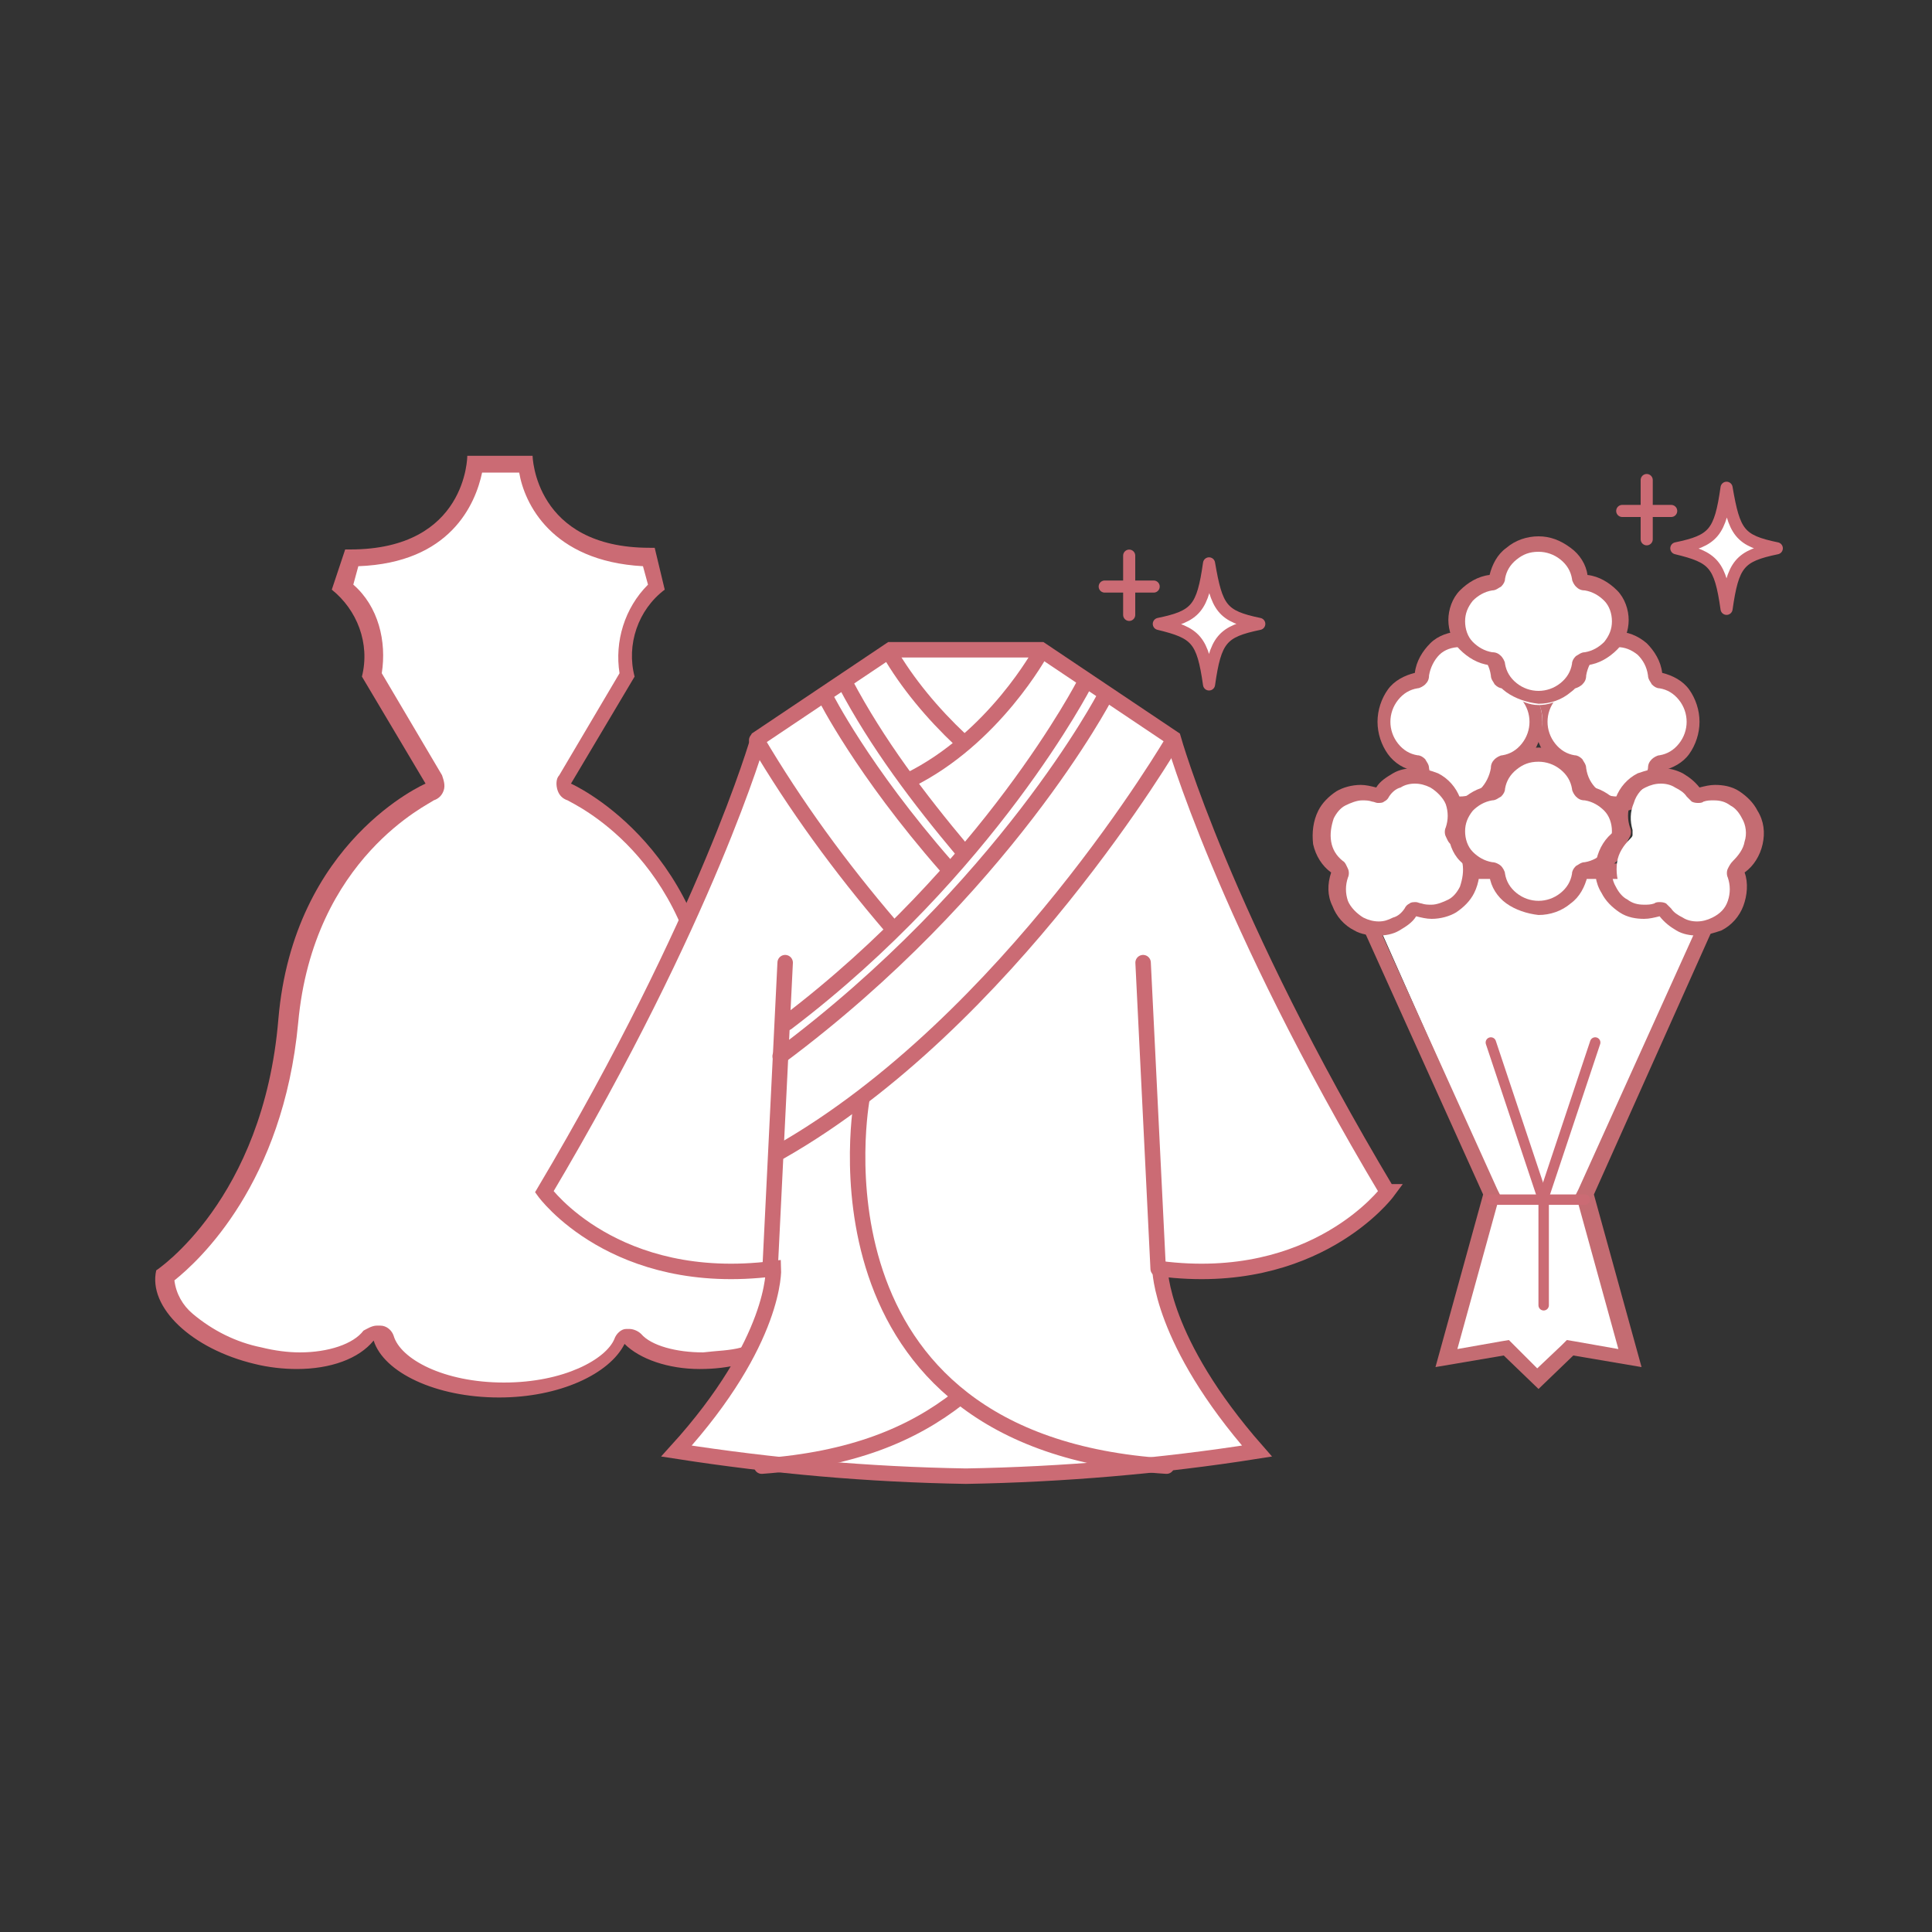 <?xml version="1.0" encoding="UTF-8"?>
<svg id="_レイヤー_1" data-name="レイヤー_1" xmlns="http://www.w3.org/2000/svg" viewBox="0 0 150 150">
  <rect x="0" y="0" width="150" height="150" fill="#333333" stroke="none"/>
  <defs>
    <style>
      .cls-1, .cls-2, .cls-3, .cls-4 {
        fill: none;
      }

      .cls-2 {
        stroke-width: .81px;
      }

      .cls-2, .cls-5, .cls-6 {
        stroke-miterlimit: 10;
      }

      .cls-2, .cls-5, .cls-6, .cls-3, .cls-4, .cls-7 {
        stroke: #cb6b74;
      }

      .cls-2, .cls-6, .cls-3, .cls-4, .cls-7 {
        stroke-linecap: round;
      }

      .cls-5, .cls-6, .cls-8, .cls-7 {
        fill: #fff;
      }

      .cls-5, .cls-4 {
        stroke-width: 1.2px;
      }

      .cls-9 {
        fill: #cb6b74;
      }

      .cls-6 {
        stroke-width: 1.23px;
      }

      .cls-3, .cls-4, .cls-7 {
        stroke-linejoin: round;
      }

      .cls-3, .cls-7 {
        stroke-width: .94px;
      }

      .cls-10 {
        fill: #c46c72;
      }
    </style>
  </defs>
  <g>
    <path class="cls-6" d="M43.95,42.27s-1.56,4.29-5.07,4.29-4.68-4.29-4.68-4.29"/>
    <g>
      <path class="cls-8" d="M38.88,107.6c-4.55,0-8.44-1.69-9.22-4.03,0-.26-.26-.39-.39-.39h-.13c-.26,0-.39,0-.39.26-.91,1.17-2.99,1.95-5.58,1.95-1.04,0-2.08-.13-3.12-.39-2.08-.39-4.03-1.43-5.58-2.73-1.17-1.17-1.82-2.34-1.56-3.38,1.43-1.04,8.44-6.88,9.61-19.74,1.17-13.38,10.78-17.66,10.91-17.79.26,0,.26-.26.39-.39v-.52l-4.81-8.05c.52-2.47-.26-5.19-2.21-6.88l.78-2.34c7.66,0,9.09-5.32,9.48-7.27h3.9c.26,1.95,1.82,7.14,9.48,7.27l.78,2.34c-1.95,1.69-2.73,4.29-2.21,6.88l-4.81,8.05c-.13.26-.13.39,0,.52,0,.26.26.26.39.39.13,0,9.74,4.42,10.91,17.79,1.17,12.86,8.18,18.57,9.61,19.74.26,2.47-2.86,5.19-7.27,6.23-1.04.26-1.95.39-2.99.39-2.34,0-4.16-.65-5.32-1.82-.13-.13-.26-.26-.39-.26h-.13c-.26,0-.39.26-.39.39-1.56,2.34-5.32,3.77-9.74,3.77"/>
      <path class="cls-9" d="M40.31,36.69c.39,2.34,2.47,6.88,9.61,7.27l.39,1.43c-1.82,1.82-2.6,4.42-2.21,6.88l-4.68,7.92c-.26.26-.26.78-.13,1.17s.39.65.78.78c.39.26,9.48,4.29,10.65,17.27,1.17,12.47,7.66,18.57,9.61,20-.13.91-.65,1.95-1.43,2.6-1.43,1.3-3.38,2.21-5.32,2.6-.91.26-1.95.26-2.99.39-2.08,0-4.03-.52-4.81-1.43-.26-.26-.65-.39-.91-.39h-.26c-.39,0-.78.39-.91.78-.65,1.56-3.9,3.38-8.57,3.38s-8.05-1.82-8.57-3.64c-.13-.39-.52-.78-1.04-.78h-.26c-.39,0-.78.26-1.04.39-.78,1.04-2.73,1.69-4.94,1.69-.91,0-1.95-.13-2.99-.39-1.95-.39-3.77-1.3-5.32-2.6-.78-.65-1.3-1.56-1.43-2.6,1.95-1.56,8.44-7.53,9.61-20,1.17-12.86,10.26-17.01,10.52-17.27.39-.13.65-.39.78-.78.13-.39,0-.78-.13-1.17l-4.68-7.92c.39-2.47-.26-5.19-2.21-6.88l.39-1.43c7.14-.26,9.09-4.81,9.61-7.27h2.86M41.35,35.39h-5.07s0,7.27-9.09,7.27h-.39l-1.04,3.12c1.95,1.56,2.99,4.16,2.34,6.75l4.94,8.31s-10.26,4.42-11.43,18.31c-1.17,14.03-9.48,19.48-9.48,19.48-.65,2.86,2.73,6.1,7.66,7.27,1.04.26,2.21.39,3.25.39,2.6,0,4.81-.78,5.97-2.21.78,2.47,4.81,4.42,9.74,4.42,4.68,0,8.57-1.82,9.74-4.16,1.17,1.17,3.38,1.95,5.84,1.95,1.17,0,2.21-.13,3.25-.39,4.81-1.17,8.31-4.29,7.66-7.27,0,0-8.18-5.45-9.48-19.48-1.17-13.77-11.43-18.31-11.43-18.31l4.94-8.31c-.65-2.47.26-5.19,2.34-6.75l-.78-3.25h-.39c-8.96,0-9.09-7.14-9.09-7.14"/>
      <rect class="cls-1" x="12.13" y="35.39" width="53.51" height="72.99"/>
      <g id="kmn1">
        <path class="cls-5" d="M107.71,92.53c-12.73-21.3-16.62-35.2-16.62-35.2l-10.26-6.88h-11.69l-10.26,6.88s-3.9,13.77-16.62,35.2c0,0,5.45,7.53,17.79,5.97,0,0,.26,5.58-7.53,14.16,7.53,1.17,14.81,1.82,22.47,1.95,7.53-.13,15.2-.78,22.6-1.95-7.53-8.57-7.53-14.16-7.53-14.16,12.08,1.56,17.66-5.97,17.66-5.97Z"/>
        <line class="cls-4" x1="59.79" y1="98.51" x2="60.96" y2="74.74"/>
        <line class="cls-4" x1="89.92" y1="98.51" x2="88.75" y2="74.74"/>
        <path class="cls-4" d="M85.77,54.09s-7.79,14.94-25.2,27.92"/>
        <path class="cls-4" d="M91.09,57.47s-12.73,21.82-30.52,31.95"/>
        <path class="cls-4" d="M84.21,53.05s-7.4,14.42-23.12,26.36"/>
        <path class="cls-4" d="M64.08,54.09s2.86,5.71,9.35,13.12"/>
        <path class="cls-4" d="M58.75,57.47c2.99,5.07,6.49,9.87,10.39,14.42"/>
        <path class="cls-4" d="M65.63,53.05c2.47,4.68,5.71,8.96,9.09,12.99"/>
        <path class="cls-4" d="M66.93,85.26s-5.07,26.75,23.64,28.57"/>
        <path class="cls-4" d="M74.47,108.51c-3.64,2.86-8.31,4.81-15.33,5.32"/>
        <path class="cls-4" d="M80.83,50.58s-3.64,6.75-10.26,10"/>
        <path class="cls-4" d="M69.01,50.58c1.43,2.47,3.38,4.81,5.58,6.88"/>
      </g>
    </g>
  </g>
  <path class="cls-8" d="M117.35,104.64l-4.5.8,3.5-12.6-11.1-25h29.3l-11.1,25,3.5,12.6-4.5-.8-2.6,2.4-2.5-2.4Z"/>
  <path class="cls-10" d="M133.45,68.24l-10.9,24.1-.2.4.1.4,3.2,11.6-3.4-.6-.6-.1-.4.4-1.9,1.8-1.8-1.8-.4-.4-.6.1-3.4.6,3.2-11.6.1-.4-.2-.4-10.9-24.1s28.1,0,28.1,0ZM135.25,67.04h-31.7l11.6,25.7-3.7,13.4,5.3-.9,2.7,2.6,2.7-2.6,5.3.9-3.7-13.4,11.5-25.7Z"/>
  <path class="cls-2" d="M115.75,93.14h7.3"/>
  <path class="cls-2" d="M119.85,93.14v8.2"/>
  <path class="cls-2" d="M115.75,80.94l4.1,12.3"/>
  <path class="cls-2" d="M123.85,80.94l-4.1,12.3"/>
  <path class="cls-8" d="M125.15,62.14c-.7,0-1.4-.3-2-.7s-.9-1.1-1-1.9c0-.1-.1-.2-.2-.3-.1-.1-.2-.1-.3-.2-.7-.1-1.4-.5-1.8-1.1-.5-.6-.7-1.3-.7-2s.3-1.4.7-2c.5-.6,1.1-.9,1.8-1.1.1,0,.2-.1.3-.2.1-.1.1-.2.2-.3.1-.7.5-1.4,1-1.9.6-.5,1.3-.7,2-.7s1.4.3,2,.7c.6.5.9,1.1,1,1.9,0,.1.1.2.2.3.1.1.2.1.3.2.7.1,1.4.5,1.8,1.1.5.6.7,1.3.7,2s-.3,1.4-.7,2c-.5.6-1.1.9-1.8,1.1-.1,0-.2.1-.3.2-.1.1-.1.2-.2.3-.1.7-.5,1.4-1,1.9-.6.4-1.3.7-2,.7Z"/>
  <path class="cls-10" d="M125.55,50.24c.6,0,1.1.2,1.6.6.4.4.7.9.8,1.6,0,.3.2.5.3.7.2.2.4.3.6.3.6.1,1.1.4,1.5.9s.6,1.1.6,1.7-.2,1.2-.6,1.7c-.4.5-.9.8-1.5.9-.2,0-.5.2-.6.3-.2.2-.3.4-.3.7-.1.6-.4,1.2-.8,1.6s-1,.6-1.6.6-1.1-.2-1.6-.6c-.4-.4-.7-.9-.8-1.6,0-.3-.2-.5-.3-.7-.2-.2-.4-.3-.6-.3-.6-.1-1.1-.4-1.5-.9s-.6-1.1-.6-1.7.2-1.2.6-1.7.9-.8,1.5-.9c.2,0,.5-.2.6-.3.2-.2.3-.4.3-.7.1-.6.4-1.2.8-1.6s1-.6,1.6-.6ZM125.55,49.04c-.8,0-1.7.3-2.3.9s-1.1,1.4-1.2,2.3c-.8.2-1.6.6-2.1,1.3s-.8,1.6-.8,2.5.3,1.8.8,2.5,1.3,1.2,2.1,1.3c.1.9.6,1.7,1.2,2.3s1.5.9,2.3.9,1.7-.3,2.3-.9c.6-.6,1.1-1.4,1.2-2.3.8-.2,1.6-.6,2.1-1.3s.8-1.6.8-2.5-.3-1.8-.8-2.5-1.3-1.1-2.1-1.3c-.1-.9-.6-1.7-1.2-2.3-.7-.6-1.5-.9-2.3-.9Z"/>
  <path class="cls-8" d="M113.75,62.14c-.7,0-1.4-.3-2-.7s-.9-1.1-1-1.9c0-.1-.1-.2-.2-.3s-.2-.1-.3-.2c-.7-.1-1.4-.5-1.8-1.1-.5-.6-.7-1.3-.7-2s.3-1.4.7-2c.5-.6,1.1-.9,1.8-1.1.1,0,.2-.1.3-.2.1-.1.1-.2.2-.3.1-.7.5-1.4,1-1.9.6-.5,1.3-.7,2-.7s1.4.3,2,.7c.6.5.9,1.1,1,1.9,0,.1.1.2.2.3s.2.1.3.2c.7.1,1.4.5,1.8,1.1.5.6.7,1.3.7,2s-.3,1.4-.7,2c-.5.6-1.1.9-1.8,1.1-.1,0-.2.1-.3.2-.1.1-.1.2-.2.3-.1.7-.5,1.4-1,1.9-.6.4-1.3.7-2,.7Z"/>
  <path class="cls-10" d="M113.35,50.24c.6,0,1.1.2,1.6.6.4.4.7.9.8,1.6,0,.3.2.5.3.7.2.2.4.3.6.3.6.1,1.1.4,1.5.9s.6,1.1.6,1.7-.2,1.2-.6,1.7-.9.8-1.5.9c-.2,0-.5.2-.6.3-.2.2-.3.4-.3.7-.1.6-.4,1.2-.8,1.6s-1,.6-1.6.6-1.1-.2-1.6-.6c-.4-.4-.7-.9-.8-1.6,0-.3-.2-.5-.3-.7-.2-.2-.4-.3-.6-.3-.6-.1-1.1-.4-1.5-.9s-.6-1.1-.6-1.7.2-1.2.6-1.7.9-.8,1.5-.9c.2,0,.5-.2.6-.3.2-.2.3-.4.3-.7.1-.6.4-1.2.8-1.6s1-.6,1.6-.6ZM113.35,49.04c-.8,0-1.7.3-2.3.9s-1.1,1.4-1.2,2.3c-.8.2-1.6.6-2.1,1.3s-.8,1.6-.8,2.5.3,1.8.8,2.5,1.3,1.2,2.1,1.3c.1.9.6,1.7,1.2,2.3s1.5.9,2.3.9,1.7-.3,2.3-.9c.6-.6,1.1-1.4,1.2-2.3.8-.2,1.6-.6,2.1-1.3s.8-1.6.8-2.5-.3-1.8-.8-2.5-1.3-1.1-2.1-1.3c-.1-.9-.6-1.7-1.2-2.3-.7-.6-1.5-.9-2.3-.9Z"/>
  <path class="cls-8" d="M119.45,54.74c-.7,0-1.4-.3-2-.7-.6-.5-.9-1.1-1-1.9,0-.1-.1-.2-.2-.3-.1-.1-.2-.1-.3-.2-.7-.1-1.4-.5-1.8-1.1-.5-.6-.7-1.3-.7-2s.3-1.4.7-2c.5-.6,1.1-.9,1.8-1.1.1,0,.2-.1.3-.2s.1-.2.2-.3c.1-.7.5-1.4,1-1.9s1.3-.7,2-.7,1.4.3,2,.7c.6.4.9,1.1,1,1.9,0,.1.1.2.2.3.1.1.2.1.3.2.7.1,1.4.5,1.8,1.1.5.6.7,1.3.7,2s-.3,1.4-.7,2c-.5.6-1.1.9-1.8,1.1-.1,0-.2.1-.3.2-.1.1-.1.2-.2.3-.1.7-.5,1.4-1,1.9-.6.5-1.3.7-2,.7Z"/>
  <path class="cls-10" d="M119.45,42.84c.6,0,1.2.2,1.7.6s.8.9.9,1.5c0,.2.2.5.3.6.2.2.4.3.7.3.6.1,1.1.4,1.5.8s.6,1,.6,1.6-.2,1.1-.6,1.6c-.4.4-.9.7-1.5.8-.3,0-.5.2-.7.3-.2.2-.3.4-.3.6-.1.6-.4,1.1-.9,1.5s-1.1.6-1.7.6-1.2-.2-1.7-.6c-.5-.4-.8-.9-.9-1.5,0-.2-.2-.5-.3-.6-.2-.2-.4-.3-.7-.3-.6-.1-1.1-.4-1.5-.8s-.6-1-.6-1.6.2-1.1.6-1.6c.4-.4.9-.7,1.5-.8.3,0,.5-.2.7-.3.2-.2.3-.4.3-.6.1-.6.4-1.1.9-1.5s1-.6,1.7-.6ZM119.45,41.64c-.9,0-1.8.3-2.5.9-.7.5-1.1,1.3-1.3,2.1-.9.1-1.7.6-2.3,1.2s-.9,1.5-.9,2.3.3,1.7.9,2.3c.6.6,1.4,1.1,2.3,1.2.1.8.6,1.6,1.3,2.1s1.6.8,2.5.9c.9,0,1.8-.3,2.5-.9.7-.5,1.1-1.3,1.3-2.1.9-.1,1.7-.6,2.3-1.2.6-.6.9-1.5.9-2.3s-.3-1.7-.9-2.3c-.6-.6-1.4-1.1-2.3-1.2-.1-.8-.6-1.6-1.3-2.1-.8-.6-1.6-.9-2.5-.9Z"/>
  <path class="cls-8" d="M107.05,71.94c-.5,0-1-.1-1.4-.4-.6-.3-1.1-.9-1.4-1.6s-.3-1.4-.1-2.1v-.4c0-.1-.1-.2-.2-.3-.6-.4-1-1.1-1.1-1.8-.2-.7,0-1.5.3-2.1.3-.5.7-.9,1.1-1.2.5-.3,1-.4,1.6-.4.3,0,.7.1,1,.2h.2c.1,0,.2,0,.3-.1.1,0,.2-.1.2-.2.3-.4.7-.7,1.1-.9.4-.2.9-.3,1.4-.3s1,.1,1.4.4c.6.3,1.1.9,1.4,1.6s.3,1.4.1,2.1v.4c0,.1.1.2.2.3.6.4,1,1.1,1.1,1.8.2.7,0,1.5-.3,2.1-.3.5-.6.9-1.1,1.2s-1,.4-1.6.4c-.3,0-.7-.1-1-.2h-.2c-.1,0-.2,0-.3.1-.1,0-.2.1-.2.2-.3.4-.7.7-1.1.9-.5.2-1,.3-1.4.3Z"/>
  <path class="cls-10" d="M109.85,60.84c.4,0,.8.1,1.2.3.5.3,1,.8,1.2,1.3.2.6.2,1.2,0,1.8-.1.2-.1.5,0,.7s.2.5.4.6c.5.4.8.9.9,1.5s0,1.2-.2,1.8c-.2.4-.5.8-.9,1s-.9.4-1.3.4c-.3,0-.5,0-.8-.1-.1,0-.3-.1-.4-.1-.2,0-.4,0-.5.1-.2.1-.3.2-.4.4-.2.3-.5.6-.9.7-.4.2-.7.3-1.1.3s-.8-.1-1.2-.3c-.5-.3-1-.8-1.2-1.3-.2-.6-.2-1.2,0-1.8.1-.2.1-.5,0-.7s-.2-.5-.4-.6c-.5-.4-.8-.9-.9-1.5-.1-.6,0-1.2.2-1.8.2-.4.5-.8.9-1s.9-.4,1.3-.4c.3,0,.5,0,.8.1.1,0,.3.1.4.1.2,0,.4,0,.5-.1.2-.1.3-.2.4-.4.2-.3.5-.6.9-.7.3-.2.7-.3,1.1-.3ZM109.85,59.64c-.6,0-1.2.1-1.7.4s-1,.6-1.3,1.1c-.4-.1-.8-.2-1.2-.2-.7,0-1.4.2-1.9.5-.6.4-1.1.9-1.4,1.5-.4.8-.5,1.7-.4,2.6.2.9.7,1.7,1.4,2.2-.3.9-.3,1.8.1,2.6.3.8.9,1.5,1.7,1.9.5.3,1.2.4,1.8.4s1.2-.1,1.7-.4,1-.6,1.3-1.1c.4.1.8.2,1.2.2.7,0,1.4-.2,1.9-.5.6-.4,1.1-.9,1.4-1.5.4-.8.5-1.7.4-2.6-.2-.9-.7-1.7-1.4-2.2.3-.9.3-1.8-.1-2.6-.3-.8-.9-1.5-1.7-1.9-.5-.2-1.2-.4-1.8-.4Z"/>
  <path class="cls-8" d="M119.45,71.04c-.7,0-1.4-.3-2-.7-.6-.5-.9-1.1-1-1.9,0-.1-.1-.2-.2-.3-.1-.1-.2-.1-.3-.2-.7-.1-1.4-.5-1.8-1.1-.5-.6-.7-1.3-.7-2s.3-1.4.7-2c.5-.6,1.1-.9,1.8-1.1.1,0,.2-.1.3-.2.1-.1.1-.2.2-.3.1-.7.5-1.4,1-1.9s1.3-.7,2-.7,1.4.3,2,.7.9,1.1,1,1.9c0,.1.1.2.2.3.1.1.2.1.3.2.7.1,1.4.5,1.8,1.1.5.6.7,1.3.7,2s-.3,1.4-.7,2c-.5.6-1.1.9-1.8,1.1-.1,0-.2.1-.3.2-.1.1-.1.2-.2.3-.1.7-.5,1.4-1,1.9-.6.5-1.3.7-2,.7Z"/>
  <path class="cls-10" d="M119.45,59.14c.6,0,1.2.2,1.7.6.5.4.8.9.9,1.5,0,.2.2.5.3.6.2.2.4.3.7.3.6.1,1.1.4,1.5.8.4.4.6,1,.6,1.6s-.2,1.1-.6,1.6c-.4.4-.9.7-1.5.8-.3,0-.5.2-.7.3-.2.2-.3.4-.3.6-.1.6-.4,1.1-.9,1.5s-1.1.6-1.7.6-1.2-.2-1.7-.6c-.5-.4-.8-.9-.9-1.5,0-.2-.2-.5-.3-.6s-.4-.3-.7-.3c-.6-.1-1.1-.4-1.5-.8-.4-.4-.6-1-.6-1.6s.2-1.1.6-1.6c.4-.4.9-.7,1.5-.8.3,0,.5-.2.7-.3.2-.2.3-.4.3-.6.1-.6.4-1.1.9-1.5s1-.6,1.7-.6ZM119.45,58.04c-.9,0-1.8.3-2.5.9-.7.5-1.1,1.3-1.3,2.1-.9.1-1.7.6-2.3,1.2-.6.6-.9,1.5-.9,2.3s.3,1.7.9,2.3c.6.6,1.4,1.1,2.3,1.2.1.8.6,1.6,1.3,2.1s1.6.8,2.5.9c.9,0,1.8-.3,2.5-.9.7-.5,1.1-1.3,1.3-2.1.9-.1,1.7-.6,2.3-1.2.6-.6.9-1.5.9-2.3s-.3-1.7-.9-2.3-1.4-1.1-2.3-1.2c-.1-.8-.6-1.6-1.3-2.1-.8-.6-1.6-.9-2.5-.9Z"/>
  <path class="cls-8" d="M132.15,71.94c-.4,0-.9-.1-1.3-.3-.4-.2-.7-.5-1-.9l-.2-.2c-.1,0-.2-.1-.2-.1h-.2c-.3.1-.6.2-.9.2-.5,0-1-.2-1.5-.4-.4-.3-.8-.7-1-1.2-.3-.6-.4-1.4-.3-2.1s.5-1.3,1-1.8c.1-.1.2-.2.2-.3v-.4c-.2-.7-.2-1.4.1-2.1.2-.7.7-1.2,1.3-1.6.4-.2.9-.4,1.3-.4s.9.1,1.3.3c.4.2.7.5,1,.9l.2.2c.1,0,.2.1.2.1h.2c.3-.1.6-.2.9-.2.5,0,1,.2,1.5.4.4.3.8.7,1,1.2.3.6.4,1.4.3,2.1s-.5,1.3-1,1.8c-.1.1-.2.2-.2.3v.4c.2.7.2,1.4-.1,2.1-.2.7-.7,1.2-1.3,1.6-.4.3-.9.4-1.3.4Z"/>
  <path class="cls-10" d="M128.95,60.84c.4,0,.8.1,1.1.3.4.2.7.4.9.7l.4.4c.2.1.4.1.5.1s.3,0,.4-.1c.3-.1.5-.1.8-.1.5,0,.9.1,1.3.4.4.2.7.6.9,1,.3.5.4,1.2.2,1.8-.1.6-.5,1.1-.9,1.5-.2.2-.3.4-.4.6s-.1.5,0,.7c.2.6.2,1.2,0,1.8s-.6,1-1.2,1.3c-.4.2-.8.3-1.2.3s-.8-.1-1.1-.3c-.4-.2-.7-.4-.9-.7l-.4-.4c-.2-.1-.4-.1-.5-.1s-.3,0-.4.1c-.3.1-.5.1-.8.1-.5,0-.9-.1-1.3-.4-.4-.2-.7-.6-.9-1-.3-.5-.4-1.2-.2-1.8.1-.6.5-1.1.9-1.5.2-.2.3-.4.4-.6s.1-.5,0-.7c-.2-.6-.2-1.2,0-1.8s.6-1,1.2-1.3c.4-.2.8-.3,1.2-.3ZM128.95,59.64c-.6,0-1.2.2-1.8.4-.8.4-1.4,1.1-1.7,1.9-.3.8-.4,1.8-.1,2.6-.7.5-1.2,1.3-1.4,2.2s-.1,1.8.4,2.6c.3.6.8,1.1,1.4,1.5.6.4,1.3.5,1.9.5.4,0,.8-.1,1.2-.2.4.5.8.8,1.3,1.1s1.1.4,1.7.4,1.2-.2,1.8-.4c.8-.4,1.4-1.1,1.7-1.9.3-.8.4-1.8.1-2.6.7-.5,1.2-1.3,1.4-2.2s.1-1.8-.4-2.6c-.3-.6-.8-1.1-1.4-1.5-.6-.4-1.3-.5-1.9-.5-.4,0-.8.1-1.2.2-.4-.5-.8-.8-1.3-1.1-.6-.3-1.1-.4-1.7-.4Z"/>
  <path class="cls-7" d="M97.77,48.44c-2.9.6-3.4,1.2-3.9,4.7-.5-3.5-1-4-3.9-4.7,2.9-.6,3.4-1.2,3.9-4.7.6,3.5,1,4.1,3.9,4.7Z"/>
  <line class="cls-3" x1="87.67" y1="43.14" x2="87.67" y2="47.74"/>
  <line class="cls-3" x1="89.57" y1="45.54" x2="85.77" y2="45.54"/>
  <path class="cls-7" d="M137.95,42.57c-2.9.6-3.4,1.2-3.9,4.7-.5-3.5-1-4-3.9-4.7,2.9-.6,3.4-1.2,3.9-4.7.6,3.5,1,4.1,3.9,4.7Z"/>
  <line class="cls-3" x1="127.85" y1="37.27" x2="127.85" y2="41.87"/>
  <line class="cls-3" x1="129.75" y1="39.67" x2="125.95" y2="39.67"/>
</svg>
